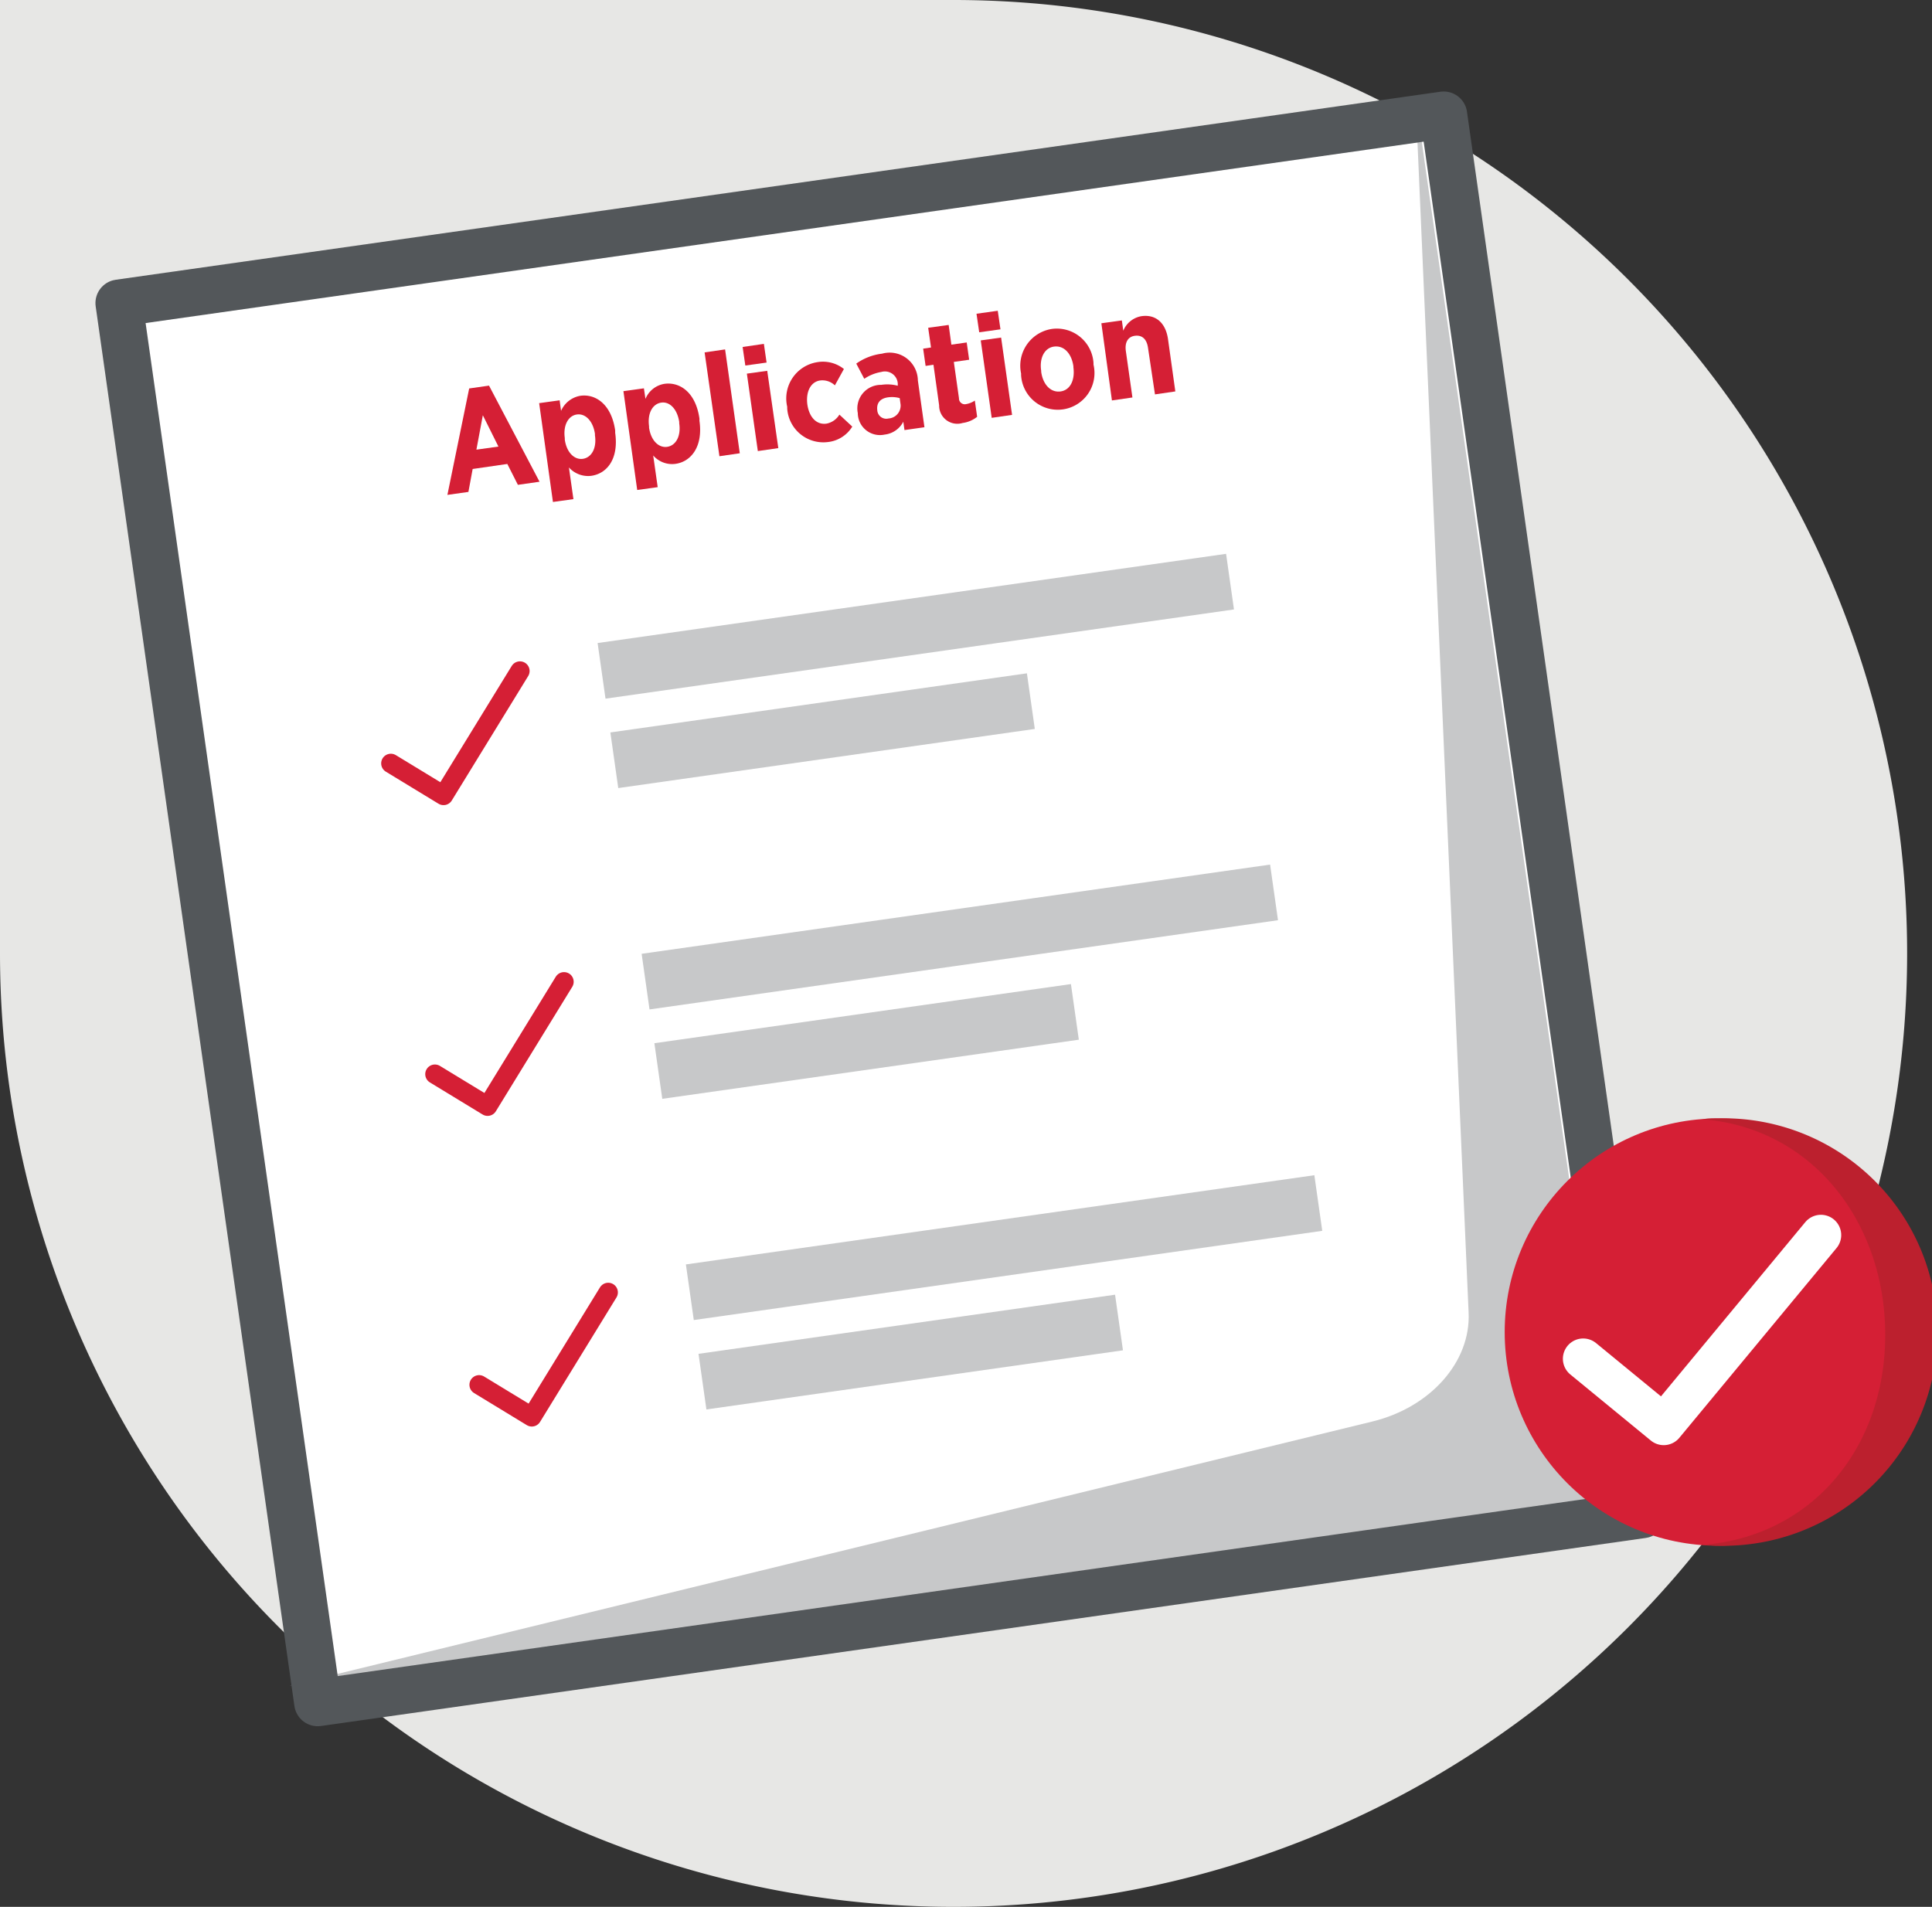 <svg xmlns="http://www.w3.org/2000/svg" viewBox="0 0 149.93 148">
    <rect x="0" y="0" width="149.93" height="148" fill="#333333" stroke="none"/>
    <title>Application Under Review</title>
    <path d="M413.91,361h-74v74h0a74,74,0,1,0,74-74Z" transform="translate(-339.91 -361)" style="fill:#e7e7e5" />
    <rect x="356.36" y="376.66" width="103.83" height="109.72" transform="translate(-396.53 -299.31) rotate(-8.08)" style="fill:#fff;stroke:#53575a;stroke-linejoin:round;stroke-width:3.15px" />
    <path d="M465.2,477.22l-102.79,14.6,84-20.49c4.51-1.1,7.64-4.63,7.47-8.44l-4.12-94.3Z" transform="translate(-339.91 -361)" style="fill:#c7c8c9" />
    <rect x="356.36" y="376.66" width="103.83" height="109.72" transform="translate(-396.53 -299.31) rotate(-8.08)" style="fill:none;stroke:#53575a;stroke-linejoin:round;stroke-width:3.654px" />
    <path d="M376.32,391.15l1.54-.22,3.92,7.46-1.68.24-.82-1.62-2.69.39-.33,1.78-1.63.23Zm2.27,4.51-1.21-2.43-.5,2.67Z" transform="translate(-339.91 -361)" style="fill:#d51f35" />
    <path d="M381.75,392.29l1.59-.22.11.82a2,2,0,0,1,1.49-1.17c1.18-.17,2.42.65,2.71,2.69l0,.18c.29,2.05-.65,3.17-1.85,3.34a2,2,0,0,1-1.74-.65l.35,2.46-1.59.22Zm4.33,2.5v-.12c-.15-1-.74-1.59-1.4-1.5s-1.08.82-.94,1.83l0,.12c.14,1,.75,1.59,1.41,1.49S386.23,395.8,386.08,394.79Z" transform="translate(-339.91 -361)" style="fill:#d51f35" />
    <path d="M388.29,391.36l1.59-.22.12.82a1.92,1.92,0,0,1,1.48-1.17c1.18-.16,2.42.65,2.71,2.7l0,.17c.29,2-.65,3.17-1.85,3.34a1.94,1.94,0,0,1-1.74-.65l.35,2.46-1.59.22Zm4.33,2.5v-.11c-.15-1-.74-1.6-1.4-1.5s-1.08.81-.94,1.83l0,.11c.14,1,.75,1.59,1.41,1.49S392.77,394.87,392.62,393.86Z" transform="translate(-339.91 -361)" style="fill:#d51f35" />
    <path d="M394.59,388.35l1.59-.23,1.14,8.06-1.58.23Z" transform="translate(-339.91 -361)" style="fill:#d51f35" />
    <path d="M397.54,387.93l1.65-.24.21,1.45-1.65.23Zm.33,2.07,1.58-.22.86,6-1.59.23Z" transform="translate(-339.91 -361)" style="fill:#d51f35" />
    <path d="M401,392.7l0-.13a2.85,2.85,0,0,1,2.33-3.46,2.61,2.61,0,0,1,2.07.53l-.7,1.27a1.4,1.4,0,0,0-1.14-.38c-.73.1-1.12.86-1,1.84v0c.14,1,.7,1.62,1.49,1.51a1.49,1.49,0,0,0,1-.7l1,.93a2.54,2.54,0,0,1-1.9,1.2A2.81,2.81,0,0,1,401,392.7Z" transform="translate(-339.91 -361)" style="fill:#d51f35" />
    <path d="M406.48,393.14v-.07a1.83,1.83,0,0,1,1.82-2.2,3.14,3.14,0,0,1,1.28.07l0-.18a1,1,0,0,0-1.28-.89,3.34,3.34,0,0,0-1.32.53l-.62-1.18a4.35,4.35,0,0,1,2-.77,2.19,2.19,0,0,1,2.78,2.08l.51,3.63-1.55.22-.09-.65a1.86,1.86,0,0,1-1.45,1A1.72,1.72,0,0,1,406.48,393.14Zm3.32-.73-.07-.51a2.23,2.23,0,0,0-.91-.06c-.58.08-.9.42-.83,1v0a.7.7,0,0,0,.87.64A1,1,0,0,0,409.8,392.41Z" transform="translate(-339.91 -361)" style="fill:#d51f35" />
    <path d="M412.79,392.46l-.44-3.15-.61.09-.19-1.34.61-.09-.22-1.53,1.59-.22.21,1.53,1.19-.17.19,1.34-1.19.17.4,2.82a.45.45,0,0,0,.57.45,1.68,1.68,0,0,0,.66-.27l.18,1.26a2.3,2.3,0,0,1-1.13.48A1.41,1.41,0,0,1,412.79,392.46Z" transform="translate(-339.91 -361)" style="fill:#d51f35" />
    <path d="M415.69,385.35l1.65-.23.21,1.44-1.65.23Zm.33,2.07,1.58-.22.85,6-1.58.23Z" transform="translate(-339.91 -361)" style="fill:#d51f35" />
    <path d="M419.15,390.11l0-.12a2.89,2.89,0,0,1,2.39-3.46,2.85,2.85,0,0,1,3.23,2.65l0,.12a2.85,2.85,0,1,1-5.62.81Zm4.06-.6v-.08c-.14-1-.74-1.63-1.5-1.53s-1.15.91-1,1.88v.08c.14,1,.75,1.63,1.51,1.52S423.34,390.48,423.21,389.51Z" transform="translate(-339.91 -361)" style="fill:#d51f35" />
    <path d="M425.38,386.09l1.59-.22.11.8a1.86,1.86,0,0,1,1.41-1.13c1.12-.16,1.88.53,2.06,1.77l.57,4.07-1.58.23L429,388c-.1-.7-.47-1-1-.94s-.82.48-.72,1.19l.51,3.6-1.59.23Z" transform="translate(-339.91 -361)" style="fill:#d51f35" />
    <polyline points="30.33 59.25 34.42 61.74 40.35 52.08" style="fill:none;stroke:#d51f35;stroke-linecap:round;stroke-linejoin:round;stroke-width:1.5px" />
    <rect x="386.37" y="407.4" width="49.26" height="4.36" transform="translate(-393.42 -299.14) rotate(-8.08)" style="fill:#c7c8c9" />
    <rect x="387.44" y="415.51" width="32.65" height="4.36" transform="translate(-394.63 -300.08) rotate(-8.08)" style="fill:#c7c8c9" />
    <polyline points="33.75 83.37 37.84 85.86 43.77 76.2" style="fill:none;stroke:#d51f35;stroke-linecap:round;stroke-linejoin:round;stroke-width:1.5px" />
    <rect x="389.79" y="431.52" width="49.26" height="4.36" transform="translate(-396.78 -298.42) rotate(-8.08)" style="fill:#c7c8c9" />
    <rect x="390.86" y="439.63" width="32.65" height="4.36" transform="translate(-397.99 -299.36) rotate(-8.08)" style="fill:#c7c8c9" />
    <polyline points="37.18 107.48 41.27 109.97 47.2 100.31" style="fill:none;stroke:#d51f35;stroke-linecap:round;stroke-linejoin:round;stroke-width:1.5px" />
    <rect x="393.22" y="455.63" width="49.26" height="4.36" transform="translate(-400.13 -297.7) rotate(-8.08)" style="fill:#c7c8c9" />
    <rect x="394.29" y="463.74" width="32.65" height="4.36" transform="translate(-401.35 -298.64) rotate(-8.08)" style="fill:#c7c8c9" />
    <circle cx="133.35" cy="103.39" r="16.58" style="fill:#d51f35" />
    <path d="M473.26,447.8c-.42,0-.84,0-1.26.07,8.56.65,14.21,8,14.21,16.74s-5.65,15.65-14.21,16.3c.42,0,.84.06,1.26.06a16.59,16.59,0,1,0,0-33.17Z" transform="translate(-339.91 -361)" style="fill:#bc202e" />
    <polyline points="122.86 105.46 129.11 110.59 141.31 95.86" style="fill:none;stroke:#fff;stroke-linecap:round;stroke-linejoin:round;stroke-width:3.15px" />
</svg>